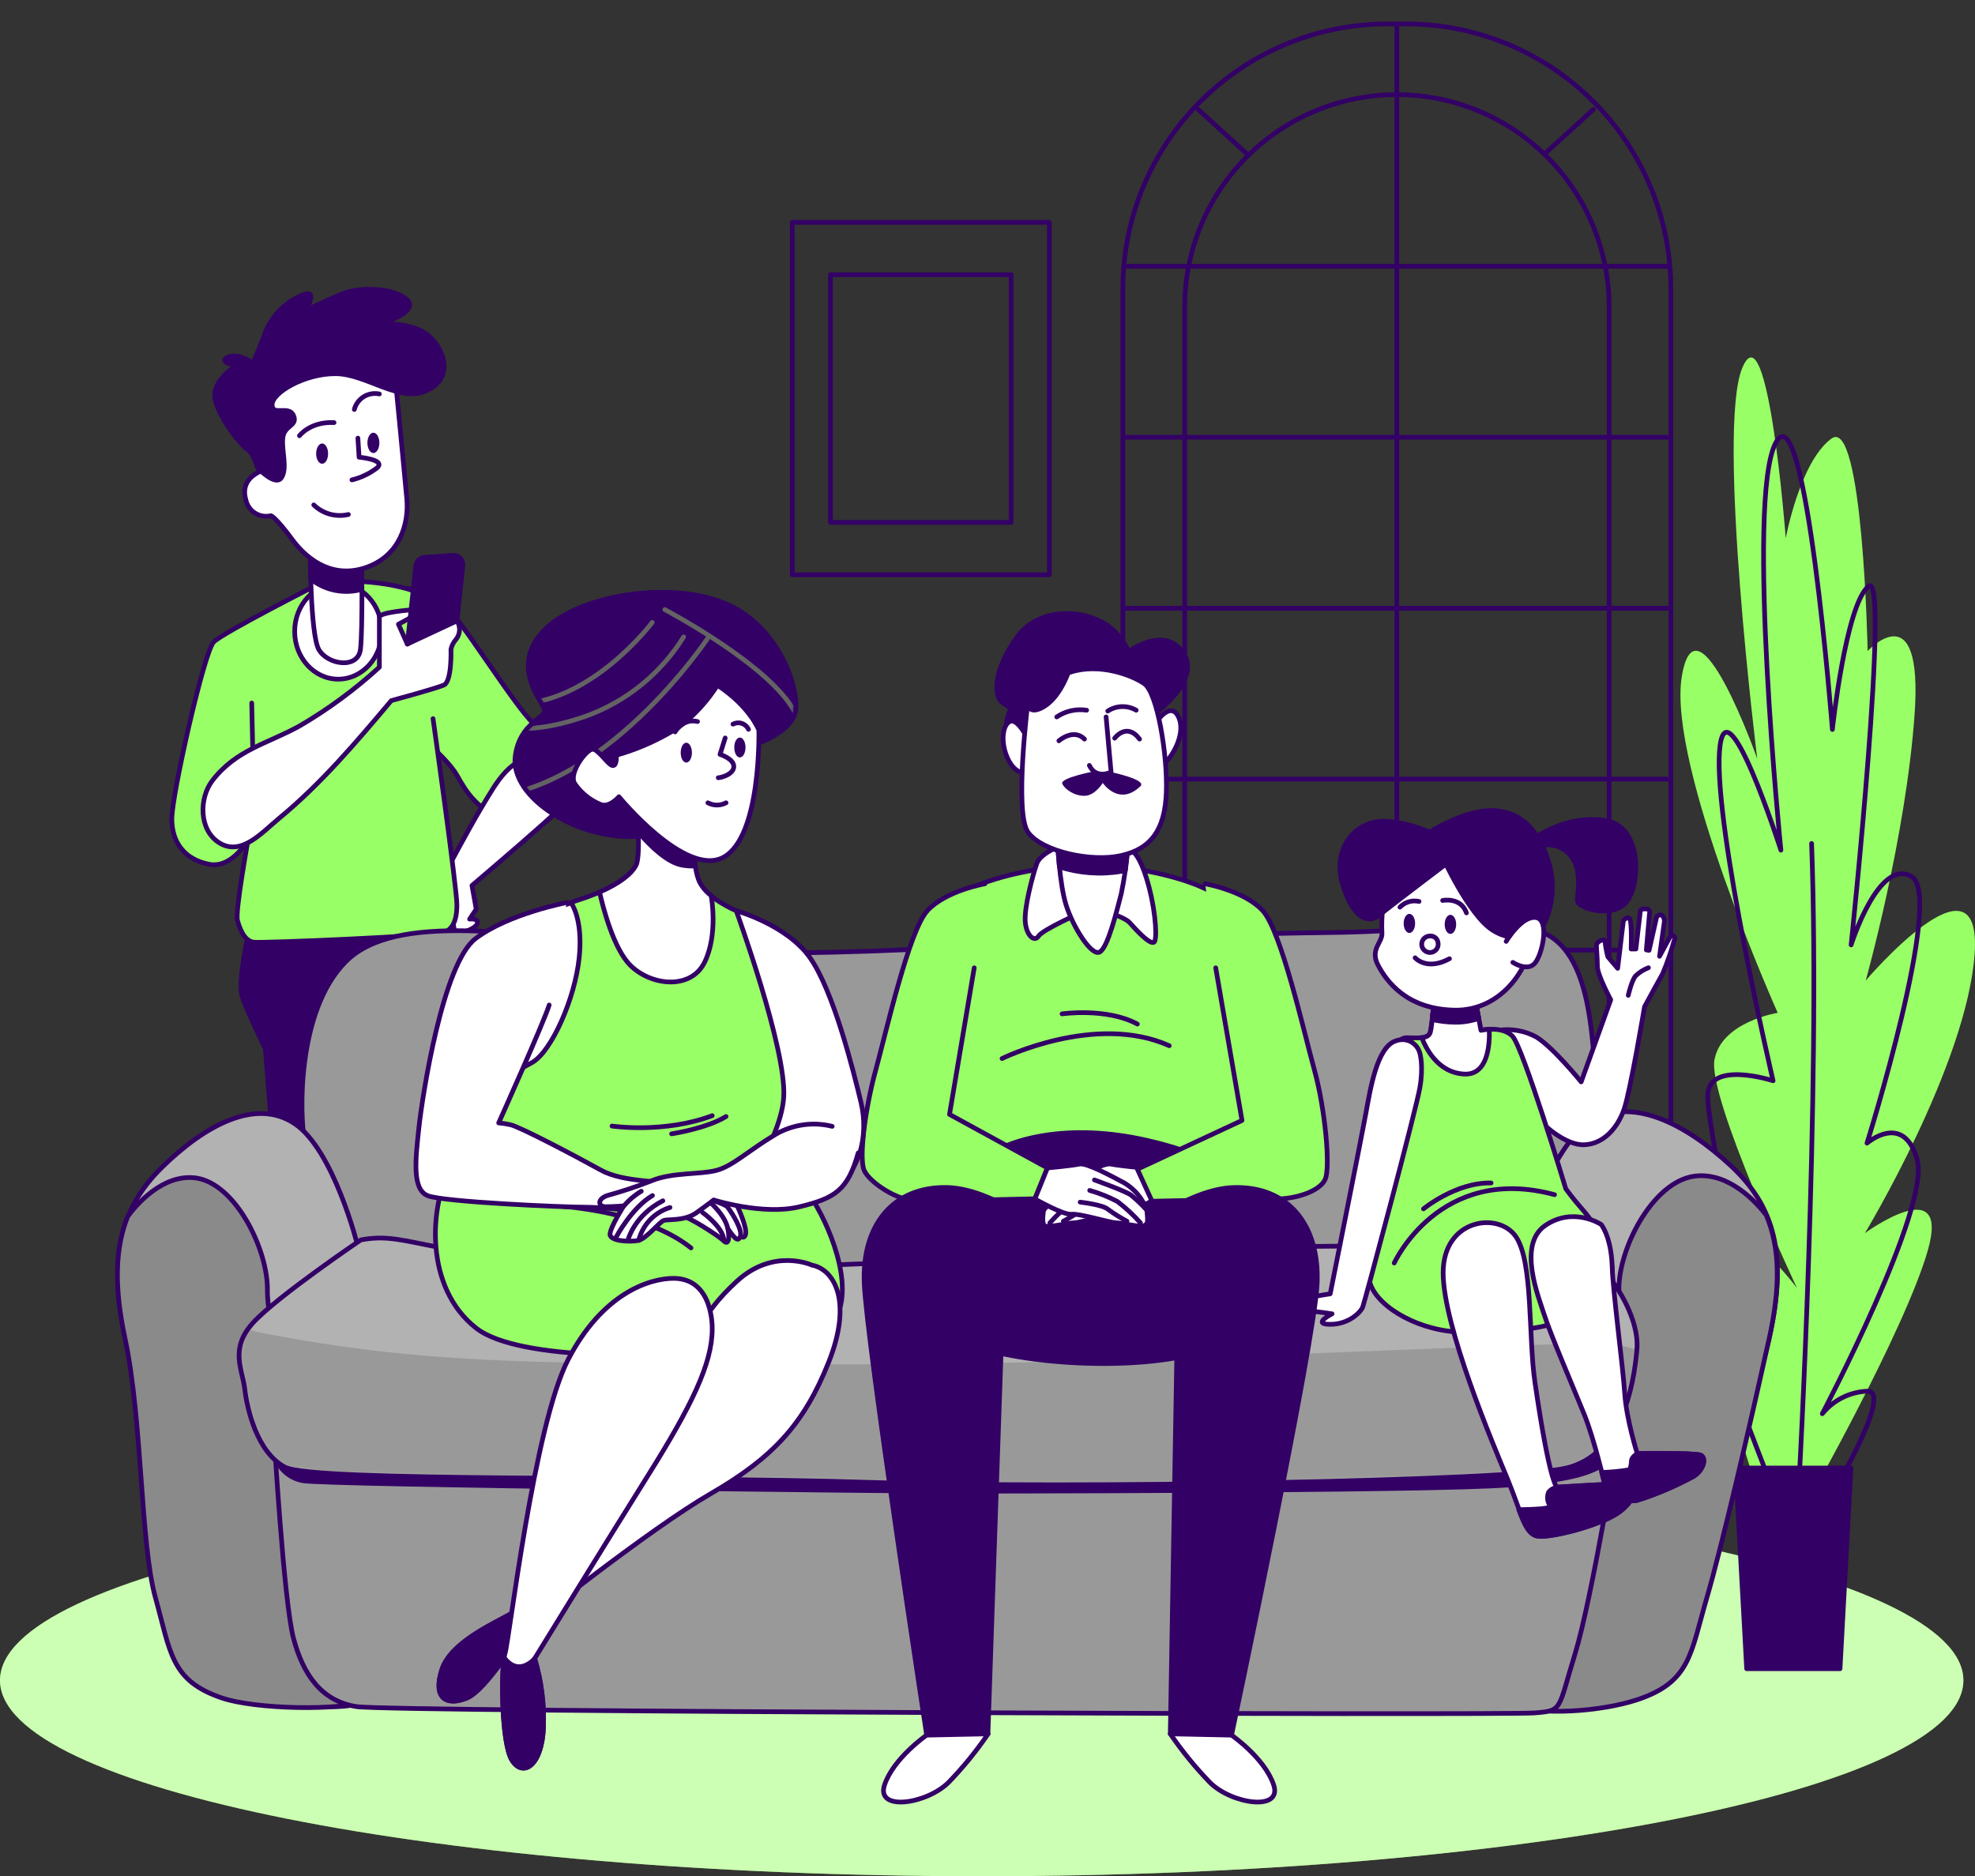 <svg width="421" height="400" viewBox="0 0 421 400" fill="none" xmlns="http://www.w3.org/2000/svg">
<rect x="0" y="0" width="421" height="400" fill="#333333" stroke="none"/>
<path d="M209.263 400C324.835 400 418.525 381.302 418.525 358.236C418.525 335.171 324.835 316.473 209.263 316.473C93.69 316.473 0 335.171 0 358.236C0 381.302 93.69 400 209.263 400Z" fill="#99FF66"/>
<path opacity="0.5" d="M209.263 400C324.835 400 418.525 381.302 418.525 358.236C418.525 335.171 324.835 316.473 209.263 316.473C93.69 316.473 0 335.171 0 358.236C0 381.302 93.69 400 209.263 400Z" fill="white"/>
<path d="M295.772 5.099H299.749C314.711 5.099 329.061 11.047 339.642 21.633C350.222 32.219 356.166 46.578 356.166 61.549V273.69H239.355V61.549C239.355 46.578 245.299 32.219 255.879 21.633C266.459 11.047 280.809 5.099 295.772 5.099Z" stroke="#330066" stroke-linecap="round" stroke-linejoin="round"/>
<path d="M252.54 273.089V65.418C252.54 53.42 257.304 41.912 265.784 33.428C274.263 24.944 285.764 20.177 297.756 20.177C303.697 20.172 309.58 21.339 315.07 23.61C320.56 25.882 325.549 29.213 329.752 33.415C333.954 37.617 337.288 42.606 339.563 48.097C341.837 53.588 343.008 59.474 343.008 65.418V273.089" stroke="#330066" stroke-linecap="round" stroke-linejoin="round"/>
<path d="M297.756 5.099V273.398" stroke="#330066" stroke-linecap="round" stroke-linejoin="round"/>
<path d="M239.983 56.778H355.374" stroke="#330066" stroke-linecap="round" stroke-linejoin="round"/>
<path d="M239.983 93.224H355.374" stroke="#330066" stroke-linecap="round" stroke-linejoin="round"/>
<path d="M239.983 129.671H355.374" stroke="#330066" stroke-linecap="round" stroke-linejoin="round"/>
<path d="M239.983 166.108H355.374" stroke="#330066" stroke-linecap="round" stroke-linejoin="round"/>
<path d="M239.983 202.554H355.374" stroke="#330066" stroke-linecap="round" stroke-linejoin="round"/>
<path d="M239.983 239.001H355.374" stroke="#330066" stroke-linecap="round" stroke-linejoin="round"/>
<path d="M255.406 23.336L265.871 32.869" stroke="#330066" stroke-linecap="round" stroke-linejoin="round"/>
<path d="M339.659 23.336L329.195 32.869" stroke="#330066" stroke-linecap="round" stroke-linejoin="round"/>
<path d="M385.23 320.388C385.23 320.388 406.095 283.532 410.954 266.533C415.814 249.535 397.533 262.892 397.533 262.892C397.533 262.892 419.235 227.01 420.918 203.401C422.602 179.792 397.705 209.046 397.705 209.046C397.705 209.046 406.259 178.627 408.124 152.287C409.99 125.947 398.115 138.794 398.115 138.794C398.115 138.794 397.123 88.526 390.38 93.516C383.637 98.505 380.662 114.739 380.662 114.739C380.662 114.739 376.886 65.173 371.38 78.475C365.875 91.777 374.583 161.765 374.583 161.765C374.583 161.765 361.671 125.246 358.504 144.193C355.338 163.14 378.942 215.929 378.942 215.929C378.942 215.929 366.949 217.814 365.466 225.944C363.982 234.075 383.046 274.591 383.046 274.591C383.046 274.591 367.222 253.386 364.374 267.781C361.526 282.175 377.55 326.224 377.55 326.224L385.23 320.388Z" fill="#99FF66"/>
<path d="M408.67 247.204C405.758 236.961 397.978 243.708 397.978 243.708C397.978 243.708 414.494 191.028 407.487 186.876C400.481 182.724 394.593 201.444 394.593 201.444C394.593 201.444 403.065 120.812 398.233 125.027C393.401 129.243 390.599 155.519 390.599 155.519C390.599 155.519 384.866 82.126 378.496 94.454C372.126 106.781 379.624 181.249 379.624 181.249C379.624 181.249 367.686 143.92 366.53 160.235C365.375 176.551 377.959 230.415 377.959 230.415C377.959 230.415 363.691 225.753 364.019 233.984C364.346 242.215 372.591 280.236 372.591 280.236C372.591 280.236 363.773 275.957 365.911 284.324C368.05 292.691 378.114 318.012 378.114 318.012L388.815 321.508C388.815 321.508 404.284 296.142 397.915 296.597C396.089 296.69 394.304 297.165 392.674 297.991C391.044 298.818 389.605 299.978 388.451 301.396C388.451 301.396 411.591 257.429 408.67 247.204Z" stroke="#330066" stroke-linecap="round" stroke-linejoin="round"/>
<path d="M383.437 317.028C383.437 317.028 388.133 233.001 386.167 179.82" stroke="#330066" stroke-linecap="round" stroke-linejoin="round"/>
<path d="M392.227 355.76H372.327L369.988 312.968H394.557L392.227 355.76Z" fill="#330066" stroke="#330066" stroke-linecap="round" stroke-linejoin="round"/>
<path d="M223.685 47.409H168.888V122.542H223.685V47.409Z" stroke="#330066" stroke-linecap="round" stroke-linejoin="round"/>
<path d="M215.541 58.572H177.032V111.37H215.541V58.572Z" stroke="#330066" stroke-linecap="round" stroke-linejoin="round"/>
<path d="M86.974 125.455C89.72 126.007 92.318 127.133 94.599 128.76C97.784 131.219 109.404 150.147 113.708 154.254C118.012 158.36 123.117 163.413 121.343 167.483C119.568 171.553 116.793 178.682 109.131 175.677C101.469 172.673 99.413 168.785 97.374 165.225C95.336 161.665 88.73 156.32 88.73 156.32" fill="#99FF66"/>
<path d="M86.974 125.455C89.72 126.007 92.318 127.133 94.599 128.76C97.784 131.219 109.404 150.147 113.708 154.254C118.012 158.36 123.117 163.413 121.343 167.483C119.568 171.553 116.793 178.682 109.131 175.677C101.469 172.673 99.413 168.785 97.374 165.225C95.336 161.665 88.73 156.32 88.73 156.32" stroke="#330066" stroke-linecap="round" stroke-linejoin="round"/>
<path d="M118.513 164.451C113.117 158.606 108.348 162.976 105.164 168.002C101.624 173.601 98.475 179.446 95.345 185.301C95.345 185.301 90.632 189.78 90.395 191.902C90.159 194.023 93.926 199.677 95.855 199.45C97.784 199.222 101.515 198.029 101.751 196.855C101.988 195.68 100.104 195.944 100.104 195.944L101.515 193.823L100.605 188.788C106.802 183.507 116.392 175.286 119.077 172.591C121.543 170.069 120.669 166.791 118.513 164.451Z" fill="white" stroke="#330066" stroke-linecap="round" stroke-linejoin="round"/>
<path d="M53.06 198.594C53.06 198.594 50.566 209.274 51.631 212.488C52.696 215.702 56.572 223.623 56.572 223.623L64.634 326.252L73.352 326.033L77.301 218.014L79.066 217.805L82.206 326.033L91.187 326.388L97.238 221.747C97.238 221.747 98.148 208.218 98.148 206.788C98.148 205.359 95.791 192.22 95.791 192.22L53.06 198.594Z" fill="#330066" stroke="#330066" stroke-linecap="round" stroke-linejoin="round"/>
<path d="M64.634 326.252C64.634 326.252 54.288 334.819 54.069 337.733C53.851 340.646 62.386 339.308 65.981 335.001C69.575 330.695 73.015 331.851 73.179 328.928L73.352 326.006L64.634 326.252Z" fill="white" stroke="#330066" stroke-linecap="round" stroke-linejoin="round"/>
<path d="M90.886 326.252C90.886 326.252 101.233 334.81 101.46 337.733C101.688 340.655 93.134 339.308 89.54 335.001C85.945 330.695 82.515 331.851 82.342 328.928L82.169 326.006L90.886 326.252Z" fill="white" stroke="#330066" stroke-linecap="round" stroke-linejoin="round"/>
<path d="M90.531 138.43L89.512 126.475C82.897 123.671 71.15 123.288 67.673 124.654C67.673 124.654 47.591 134.833 45.552 136.873C43.514 138.912 36.626 169.468 36.626 174.575C36.626 179.683 39.428 183.225 44.506 184.245C49.584 185.264 52.905 178.9 52.905 178.9C52.905 178.9 50.102 194.378 50.612 196.199C51.121 198.02 52.068 200.615 54.097 200.87C56.126 201.125 93.325 199.504 94.854 198.739C96.382 197.975 97.393 196.454 97.393 192.894C97.393 189.334 92.306 153.207 92.306 153.207" fill="#99FF66"/>
<path d="M90.531 138.43L89.512 126.475C82.897 123.671 71.15 123.288 67.673 124.654C67.673 124.654 47.591 134.833 45.552 136.873C43.514 138.912 36.626 169.468 36.626 174.575C36.626 179.683 39.428 183.225 44.506 184.245C49.584 185.264 52.905 178.9 52.905 178.9C52.905 178.9 50.102 194.378 50.612 196.199C51.121 198.02 52.068 200.615 54.097 200.87C56.126 201.125 93.325 199.504 94.854 198.739C96.382 197.975 97.393 196.454 97.393 192.894C97.393 189.334 92.306 153.207 92.306 153.207" stroke="#330066" stroke-linecap="round" stroke-linejoin="round"/>
<path d="M53.869 159.416L53.66 149.883" stroke="#330066" stroke-linecap="round" stroke-linejoin="round"/>
<path d="M72.096 144.794C77.222 144.794 81.377 140.236 81.377 134.615C81.377 128.993 77.222 124.435 72.096 124.435C66.97 124.435 62.814 128.993 62.814 134.615C62.814 140.236 66.97 144.794 72.096 144.794Z" fill="white" stroke="#330066" stroke-linecap="round" stroke-linejoin="round"/>
<path d="M66.117 116.806C66.117 116.806 66.117 135.124 67.937 138.43C69.757 141.735 76.327 142.754 76.837 138.43C77.346 134.105 77.091 118.335 77.091 118.335L66.117 116.806Z" fill="white" stroke="#330066" stroke-linecap="round" stroke-linejoin="round"/>
<path d="M77.119 125.646C77.119 121.64 77.055 118.363 77.055 118.363L66.136 116.833C66.136 116.833 66.136 119.747 66.254 123.461C67.765 124.656 69.536 125.477 71.425 125.857C73.313 126.237 75.264 126.165 77.119 125.646Z" fill="#330066" stroke="#330066" stroke-linecap="round" stroke-linejoin="round"/>
<path d="M84.426 82.463C84.426 82.463 86.246 101.036 86.719 106.381C87.192 111.725 85.19 118.335 78.329 120.876C71.468 123.416 65.872 119.865 62.305 115.03C58.738 110.196 57.755 109.941 57.755 109.941C57.188 110.078 56.599 110.102 56.023 110.01C55.446 109.918 54.894 109.712 54.398 109.404C53.902 109.097 53.471 108.694 53.132 108.218C52.793 107.743 52.552 107.205 52.423 106.636C51.149 102.311 54.707 100.526 57.5 99.762C57.5 99.762 52.95 89.337 52.95 86.532C52.95 83.728 57.773 77.883 67.946 75.343C78.12 72.802 84.426 82.463 84.426 82.463Z" fill="white" stroke="#330066" stroke-linecap="round" stroke-linejoin="round"/>
<path d="M76.291 93.406L76.545 97.476C76.545 97.476 82.397 97.986 80.358 99.762C78.775 100.974 76.955 101.843 75.017 102.311" stroke="#330066" stroke-linecap="round" stroke-linejoin="round"/>
<path d="M66.882 107.646C67.842 108.578 69.022 109.253 70.311 109.609C71.601 109.966 72.959 109.992 74.261 109.686" stroke="#330066" stroke-linecap="round" stroke-linejoin="round"/>
<path d="M69.939 96.712C69.939 97.904 69.366 98.869 68.665 98.869C67.965 98.869 67.391 97.904 67.391 96.712C67.391 95.519 67.965 94.545 68.665 94.545C69.366 94.545 69.939 95.519 69.939 96.712Z" fill="#330066"/>
<path d="M79.594 96.584C80.297 96.584 80.868 95.614 80.868 94.417C80.868 93.22 80.297 92.25 79.594 92.25C78.89 92.25 78.32 93.22 78.32 94.417C78.32 95.614 78.89 96.584 79.594 96.584Z" fill="#330066"/>
<path d="M63.833 92.897C63.833 92.897 66.117 89.837 71.204 90.092" stroke="#330066" stroke-linecap="round" stroke-linejoin="round"/>
<path d="M75.526 87.297C75.822 86.165 76.541 85.19 77.536 84.575C78.53 83.959 79.724 83.751 80.868 83.992" stroke="#330066" stroke-linecap="round" stroke-linejoin="round"/>
<path d="M54.934 99.762C54.934 99.762 58.747 103.831 60.021 101.801C61.295 99.771 60.021 96.202 60.276 93.406C60.53 90.611 63.579 90.857 62.559 88.572C61.54 86.287 58.01 88.827 58.01 86.278C58.01 83.728 64.88 79.667 71.486 79.667C78.093 79.667 85.217 86.041 91.069 83.227C96.919 80.414 94.626 74.323 91.323 71.528C88.02 68.733 81.405 68.978 81.405 68.978C81.405 68.978 89.54 66.438 86.746 63.889C83.953 61.34 76.828 61.094 73.015 62.623C69.202 64.153 65.107 66.229 65.107 66.229C65.107 66.229 68.411 60.884 63.834 63.179C62.038 64.021 60.435 65.224 59.123 66.711C57.812 68.199 56.819 69.941 56.208 71.828C54.934 75.133 53.915 77.419 53.915 77.419C53.915 77.419 50.867 75.133 48.583 76.153C46.299 77.173 50.403 77.974 50.403 77.974C50.403 77.974 45.061 81.033 45.853 85.103C46.644 89.173 51.449 95.018 52.723 95.783C53.997 96.548 54.934 99.762 54.934 99.762Z" fill="#330066" stroke="#330066" stroke-linecap="round" stroke-linejoin="round"/>
<path d="M80.868 142.244V131.565C80.868 130.545 87.483 130.035 87.483 130.035L87.729 131.565L84.935 133.085L86.828 137.31C86.828 137.31 96.374 131.055 97.393 132.329C97.798 132.943 97.992 133.673 97.946 134.407C97.9 135.141 97.616 135.841 97.138 136.399C96.633 136.978 96.286 137.677 96.128 138.429C96.128 138.429 96.374 145.304 94.599 146.059C92.825 146.815 83.407 149.373 83.407 149.373C75.954 158.205 68.42 167.128 59.456 174.493C55.817 177.498 51.458 182.569 46.799 179.72C42.322 176.988 42.431 170.114 45.27 166.418C50.357 159.798 57.1 158.524 63.852 154.773C69.951 151.211 75.655 147.011 80.868 142.244Z" fill="white" stroke="#330066" stroke-linecap="round" stroke-linejoin="round"/>
<path d="M86.828 137.31L88.648 120.648C88.686 120.16 88.903 119.705 89.258 119.368C89.613 119.032 90.079 118.839 90.568 118.827L96.646 118.39C96.913 118.384 97.178 118.431 97.426 118.53C97.674 118.629 97.899 118.777 98.088 118.964C98.278 119.152 98.427 119.376 98.528 119.623C98.629 119.87 98.679 120.135 98.676 120.402L97.402 132.366L86.828 137.31Z" fill="#330066" stroke="#330066" stroke-linecap="round" stroke-linejoin="round"/>
<path d="M338.731 273.116C338.731 273.116 343.827 260.369 340.551 233.966C339.122 222.366 340.141 198.539 324.29 197.765C307.374 196.946 300.467 198.621 283.515 198.812C222.366 199.513 177.396 205.613 140.115 202.017C110.15 199.122 84.298 194.369 73.688 205.031C63.078 215.692 63.961 238.4 64.889 242.806C65.817 247.213 72.751 277.323 72.751 277.323L337.111 276.13L338.731 273.116Z" fill="#999999" stroke="#330066" stroke-linecap="round" stroke-linejoin="round"/>
<path d="M76.227 265.505C76.227 265.505 71.131 245.11 62.787 239.547C54.443 233.984 43.569 240.011 34.578 248.816C25.588 257.62 22.995 268.054 26.707 285.435C30.42 302.816 41.267 328.537 44.542 340.127C47.818 351.717 47.782 357.745 58.665 361.45C69.548 365.156 79.976 365.393 86.692 356.115C93.407 346.837 91.56 304.218 86.227 288.212C80.895 272.206 76.227 265.505 76.227 265.505Z" fill="#B2B2B2" stroke="#330066" stroke-linecap="round" stroke-linejoin="round"/>
<path d="M75.299 355.423C70.667 346.655 56.772 283.832 57 275.238C57.227 266.643 50.284 252.294 41.712 251.128C34.651 250.218 28.973 256.937 27.235 259.322C24.505 266.124 24.305 274.364 26.662 285.417C30.365 302.798 29.901 329.056 33.141 340.646C36.38 352.236 36.353 358.282 47.272 361.988C54.434 364.428 72.751 364.819 78.584 362.534C77.653 360.091 76.556 357.715 75.299 355.423Z" fill="#8A8A8A" stroke="#330066" stroke-linecap="round" stroke-linejoin="round"/>
<path d="M324.809 265.113C324.809 265.113 330.196 244.718 338.995 239.155C347.794 233.592 359.305 239.62 368.842 248.424C378.378 257.228 381.08 267.662 377.168 285.043C373.255 302.424 361.753 328.145 358.322 339.736C354.892 351.326 354.901 357.353 343.399 361.059C331.897 364.765 320.896 365.001 313.798 355.733C306.701 346.464 308.666 303.836 314.29 287.82C319.913 271.805 324.809 265.113 324.809 265.113Z" fill="#B2B2B2" stroke="#330066" stroke-linecap="round" stroke-linejoin="round"/>
<path d="M325.773 356.324C330.66 347.402 345.337 283.823 345.101 275.146C344.864 266.47 352.189 251.966 361.207 250.746C368.668 249.772 374.629 256.618 376.494 259.049C379.415 265.932 379.597 274.272 377.113 285.453C373.191 303.053 367.213 329.092 363.782 340.828C360.351 352.564 360.361 358.655 348.859 362.416C341.297 364.883 328.43 365.83 322.261 363.508C323.264 361.035 324.438 358.635 325.773 356.324Z" fill="#8A8A8A" stroke="#330066" stroke-linecap="round" stroke-linejoin="round"/>
<path d="M345.219 304.637C345.219 304.637 339.432 340.619 335.719 352.673C332.007 364.728 333.171 364.728 326.92 365.192C320.668 365.657 83.406 364.992 75.99 363.836C68.574 362.68 64.643 357.107 62.559 349.268C60.476 341.429 58.392 305.629 58.392 305.629L335.255 304.719L345.219 304.637Z" fill="#999999" stroke="#330066" stroke-linecap="round" stroke-linejoin="round"/>
<path d="M58.401 311.292C58.928 312.575 59.779 313.7 60.87 314.557C61.96 315.414 63.254 315.973 64.625 316.182C69.521 317.092 194.94 318.412 198.935 318.412C202.929 318.412 305.226 318.412 321.688 317.074C338.149 315.736 346.52 313.559 345.219 304.637C343.918 295.714 344.364 302.816 344.364 302.816L55.735 306.394L58.401 311.292Z" fill="#330066"/>
<path d="M76.919 264.339C76.919 264.339 59.102 276.394 53.988 281.957C48.874 287.52 51.676 291.917 52.168 296.097C52.659 300.276 54.716 309.535 60.73 312.777C66.745 316.018 141.571 314.597 185.121 316.027C228.672 317.456 322.288 315.763 333.908 312.968C345.528 310.173 348.24 295.814 348.932 287.702C349.623 279.59 341.315 268.236 336.684 266.852C332.052 265.468 293.524 265.259 250.675 266.187C207.825 267.116 188.188 270.849 139.314 269.92C90.441 268.992 88.038 262.254 76.919 264.339Z" fill="#B2B2B2"/>
<mask id="mask0_11_212" style="mask-type:luminance" maskUnits="userSpaceOnUse" x="50" y="263" width="299" height="54">
<path d="M76.919 264.339C76.919 264.339 59.102 276.394 53.988 281.957C48.874 287.52 51.676 291.917 52.168 296.097C52.659 300.276 54.716 309.535 60.73 312.777C66.745 316.018 141.571 314.597 185.121 316.027C228.672 317.456 322.288 315.763 333.908 312.968C345.528 310.173 348.24 295.814 348.932 287.702C349.623 279.59 341.315 268.236 336.684 266.852C332.052 265.468 293.524 265.259 250.675 266.187C207.825 267.116 188.188 270.849 139.314 269.92C90.441 268.992 88.038 262.254 76.919 264.339Z" fill="white"/>
</mask>
<g mask="url(#mask0_11_212)">
<path d="M52.141 296.097C52.596 300.267 54.688 309.535 60.703 312.776C66.718 316.018 141.544 314.597 185.094 316.027C228.645 317.456 322.288 315.763 333.908 312.968C345.528 310.173 352.435 299.065 353.127 290.952C353.207 289.724 353.071 288.492 352.726 287.31C351.088 288.94 347.949 287.174 344.227 286.646C335.974 285.453 249.137 290.861 184.148 290.861C113.572 290.861 90.577 290.861 55.653 284.142C50.457 283.14 54.024 281.93 54.024 281.93C48.892 287.52 51.676 291.917 52.141 296.097Z" fill="#999999"/>
</g>
<path d="M76.919 264.339C76.919 264.339 59.102 276.394 53.988 281.957C48.874 287.52 51.676 291.917 52.168 296.097C52.659 300.276 54.716 309.535 60.73 312.776C66.745 316.018 141.571 314.597 185.121 316.027C228.672 317.456 322.288 315.763 333.908 312.968C345.528 310.173 348.24 295.814 348.932 287.702C349.623 279.59 341.315 268.236 336.684 266.852C332.052 265.468 293.524 265.259 250.675 266.187C207.825 267.116 188.188 270.849 139.314 269.92C90.441 268.992 88.038 262.254 76.919 264.339Z" stroke="#330066" stroke-linecap="round" stroke-linejoin="round"/>
<path d="M203.002 202.928L202.638 268.6C202.638 268.6 199.772 286.564 200.145 289.049C200.518 291.535 200.5 315.963 200.5 315.963" stroke="#330066" stroke-linecap="round" stroke-linejoin="round"/>
<path d="M319.349 219.662C322.143 219.232 325.001 219.731 327.484 221.082C331.124 223.322 337.048 230.652 337.048 230.652L343.354 213.143C343.354 213.143 340.506 207.853 340.506 206.023C340.506 204.193 340.305 202.381 340.305 201.544C340.305 200.706 342.125 199.914 342.125 200.733C342.253 201.83 342.456 202.916 342.735 203.984L344.828 206.442L346.047 196.272C346.047 196.272 347.057 195.052 347.467 196.063C347.876 197.073 347.703 202.318 347.703 202.318H348.713L349.678 194.078C349.678 194.078 349.969 193.686 350.943 193.786C351.06 193.782 351.176 193.808 351.28 193.86C351.385 193.912 351.475 193.99 351.542 194.086C351.609 194.182 351.651 194.293 351.664 194.409C351.677 194.525 351.66 194.643 351.616 194.752L350.943 202.518L351.525 202.609L353.145 195.443C353.145 195.443 353.827 194.77 354.31 195.152C354.627 195.496 354.8 195.949 354.792 196.418L353.755 203.874L356.057 199.613C356.057 199.613 357.021 199.231 357.021 200.005C356.322 202.578 355.455 205.102 354.428 207.562C354.237 207.853 350.552 214.636 350.552 214.636C350.552 214.636 347.549 232.582 346.193 236.488C344.837 240.394 341.925 243.853 337.758 244.054C333.59 244.254 328.84 239.501 328.84 239.501L319.349 219.662Z" fill="white" stroke="#330066" stroke-linecap="round" stroke-linejoin="round"/>
<path d="M347.084 212.205C347.084 212.205 347.794 209.046 348.659 208.045C349.445 207.292 350.373 206.704 351.389 206.315" stroke="#330066" stroke-linecap="round" stroke-linejoin="round"/>
<path d="M305.7 212.733C305.7 212.733 305.299 218.433 304.89 220.017C304.48 221.601 302.042 221.237 299.803 221.237C297.565 221.237 296.755 224.879 296.345 228.157C295.936 231.435 291.059 267.644 291.868 272.77C292.678 277.896 301.232 283.359 310.586 283.969C319.941 284.579 333.162 283.15 338.458 279.08C343.754 275.01 344.355 271.796 343.135 267.681C341.916 263.565 338.658 259.341 337.03 257.511C335.401 255.681 333.772 253.441 333.772 253.441C333.772 253.441 324.618 223.113 322.379 220.873C320.141 218.633 315.673 219.653 315.673 219.653L314.244 212.114L305.7 212.733Z" fill="#99FF66" stroke="#330066" stroke-linecap="round" stroke-linejoin="round"/>
<path d="M297.201 269.265C297.201 269.265 306.819 248.078 331.379 254.697" stroke="#330066" stroke-linecap="round" stroke-linejoin="round"/>
<path d="M303.434 257.72C303.434 257.72 310.377 252.02 317.848 252.203" stroke="#330066" stroke-linecap="round" stroke-linejoin="round"/>
<path d="M317.465 219.444C316.869 219.467 316.275 219.54 315.691 219.662L314.262 212.123L305.718 212.733C305.718 212.733 305.318 218.433 304.908 220.017C304.708 220.828 303.998 221.128 303.088 221.237C303.771 223.058 306.273 228.639 312.033 228.976C317.138 229.322 317.584 222.831 317.465 219.444Z" fill="white" stroke="#330066" stroke-linecap="round" stroke-linejoin="round"/>
<path d="M305.308 217.368C306.847 217.715 308.418 217.904 309.995 217.932C311.77 217.972 313.538 217.698 315.218 217.122L314.308 212.096L305.763 212.706C305.763 212.706 305.545 215.228 305.308 217.368Z" fill="#330066" stroke="#330066" stroke-linecap="round" stroke-linejoin="round"/>
<path d="M327.284 178.545C327.284 178.545 333.999 173.656 342.134 174.903C350.269 176.151 349.66 188.952 346.611 192.412C343.563 195.871 336.238 193.632 336.238 192.002C336.238 190.372 337.457 184.882 334.418 181.987C333.611 181.172 332.599 180.591 331.489 180.304C330.379 180.018 329.212 180.036 328.112 180.357L327.284 178.545Z" fill="#330066" stroke="#330066" stroke-linecap="round" stroke-linejoin="round"/>
<path d="M294.78 193.404C294.562 195.216 294.495 197.044 294.58 198.867C294.78 200.906 291.932 202.327 293.761 205.786C295.59 209.246 299.867 215.155 310.04 215.356C320.213 215.556 326.92 205.996 326.92 197.037C326.92 188.078 315.709 181.185 309.785 181.185C303.862 181.185 297.383 186.275 296.136 188.314C295.354 189.905 294.893 191.635 294.78 193.404Z" fill="white" stroke="#330066" stroke-linecap="round" stroke-linejoin="round"/>
<path d="M306.537 200.979C306.604 201.334 306.561 201.702 306.412 202.031C306.263 202.36 306.016 202.636 305.705 202.82C305.394 203.004 305.034 203.087 304.674 203.059C304.314 203.031 303.971 202.892 303.693 202.662C303.414 202.431 303.214 202.121 303.118 201.772C303.022 201.424 303.036 201.054 303.158 200.714C303.28 200.374 303.504 200.079 303.799 199.871C304.095 199.663 304.447 199.55 304.808 199.55C305.226 199.514 305.641 199.644 305.964 199.911C306.288 200.178 306.493 200.562 306.537 200.979Z" stroke="#330066" stroke-linecap="round" stroke-linejoin="round"/>
<path d="M301.65 204.193C301.65 204.193 304.098 207.043 308.976 204.393" stroke="#330066" stroke-linecap="round" stroke-linejoin="round"/>
<path d="M300.431 198.903C301.104 198.903 301.65 197.99 301.65 196.864C301.65 195.737 301.104 194.824 300.431 194.824C299.758 194.824 299.212 195.737 299.212 196.864C299.212 197.99 299.758 198.903 300.431 198.903Z" fill="#330066"/>
<path d="M310.404 197.064C310.404 198.193 309.849 199.104 309.176 199.104C308.502 199.104 307.956 198.193 307.956 197.064C307.956 195.935 308.502 195.034 309.176 195.034C309.849 195.034 310.404 195.944 310.404 197.064Z" fill="#330066"/>
<path d="M298.42 193.404C298.935 192.866 299.58 192.471 300.293 192.257C301.006 192.043 301.762 192.018 302.488 192.184" stroke="#330066" stroke-linecap="round" stroke-linejoin="round"/>
<path d="M307.52 191.975C307.52 191.975 311.378 191.164 312.597 194.624" stroke="#330066" stroke-linecap="round" stroke-linejoin="round"/>
<path d="M307.347 182.415C307.347 182.415 313.043 195.034 318.13 198.284C323.216 201.535 328.094 199.304 328.913 197.474C331.065 193.249 331.502 188.356 330.132 183.817C328.094 176.897 323.826 172.418 317.111 172.827C310.395 173.237 302.67 178.727 302.67 178.727L307.347 182.415Z" fill="#330066" stroke="#330066" stroke-linecap="round" stroke-linejoin="round"/>
<path d="M309.785 183.025C309.785 183.025 296.6 192.994 294.125 195.034C291.65 197.073 288.429 195.844 286.19 188.515C283.952 181.185 288.638 175.085 294.944 175.085C301.25 175.085 308.366 179.128 308.366 179.128" fill="#330066"/>
<path d="M309.785 183.025C309.785 183.025 296.6 192.994 294.125 195.034C291.65 197.073 288.429 195.844 286.19 188.515C283.952 181.185 288.638 175.085 294.944 175.085C301.25 175.085 308.366 179.128 308.366 179.128" stroke="#330066" stroke-linecap="round" stroke-linejoin="round"/>
<path d="M321.06 200.697C321.06 200.697 324.308 195.234 327.366 195.607C330.423 195.981 328.785 203.547 327.157 205.377C325.528 207.207 322.479 205.176 322.479 205.176" fill="white"/>
<path d="M321.06 200.697C321.06 200.697 324.308 195.234 327.366 195.607C330.423 195.981 328.785 203.547 327.157 205.377C325.528 207.207 322.479 205.176 322.479 205.176" stroke="#330066" stroke-linecap="round" stroke-linejoin="round"/>
<path d="M302.67 224.542C302.535 224.018 302.292 223.527 301.956 223.103C301.62 222.679 301.198 222.331 300.718 222.08C300.238 221.83 299.711 221.685 299.17 221.652C298.63 221.62 298.089 221.702 297.583 221.893C293.515 223.122 292.123 232.072 291.077 237.772C290.03 243.471 283.551 275.838 283.551 275.838C283.551 275.838 276.836 276.849 273.988 277.659C271.14 278.47 273.378 278.879 277.446 279.289C281.513 279.699 283.952 280.1 283.952 280.1C283.952 280.1 279.484 282.339 283.551 282.339C287.619 282.339 290.058 279.69 290.467 278.697C290.877 277.705 301.86 236.561 302.67 231.881C303.479 227.201 302.67 224.542 302.67 224.542Z" fill="white" stroke="#330066" stroke-linecap="round" stroke-linejoin="round"/>
<path d="M341.343 261.071C341.343 261.071 335.473 257.146 329.422 261.244C323.371 265.341 327.994 276.558 329.24 280.482C330.487 284.406 335.292 295.614 337.612 301.314C339.932 307.013 341.88 315.881 342.416 317.52C342.953 319.159 347.221 320.197 348.995 319.842C353.19 318.513 357.246 316.781 361.107 314.67C363.236 313.25 363.773 310.755 362.526 310.218C361.28 309.681 348.995 309.863 348.995 309.863C348.995 309.863 346.684 302.579 346.329 297.043C345.974 291.508 343.836 275.492 343.663 270.148C343.49 264.804 342.098 262.172 341.343 261.071Z" fill="white" stroke="#330066" stroke-linecap="round" stroke-linejoin="round"/>
<path d="M347.758 311.502C347.741 312.125 347.618 312.741 347.394 313.323C345.424 313.665 343.432 313.863 341.434 313.915C341.898 315.736 342.234 317.065 342.416 317.556C342.944 319.159 347.221 320.233 348.995 319.878C353.19 318.549 357.246 316.818 361.107 314.707C363.236 313.286 363.773 310.792 362.526 310.254C361.28 309.717 348.995 309.899 348.995 309.899C348.995 309.899 347.758 310.619 347.758 311.502Z" fill="#330066" stroke="#330066" stroke-linecap="round" stroke-linejoin="round"/>
<path d="M331.916 317.028C331.916 317.028 330.45 317.028 327.193 294.685C325.764 284.907 326.838 268.937 323.098 263.593C319.358 258.248 307.629 259.86 307.629 271.341C307.629 282.822 318.303 307.942 321.278 315.153C324.254 322.364 325.018 326.907 327.648 327.444C330.278 327.981 340.733 325.305 344.737 322.637C348.741 319.969 349.541 316.264 346.875 316.264C344.209 316.264 331.916 317.028 331.916 317.028Z" fill="white" stroke="#330066" stroke-linecap="round" stroke-linejoin="round"/>
<path d="M330.096 318.139C329.914 318.594 329.844 319.087 329.891 319.575C329.939 320.062 330.102 320.532 330.369 320.943C330.869 321.49 329.113 321.763 323.753 321.854C324.982 325.132 325.928 327.126 327.639 327.472C330.314 328.009 340.724 325.332 344.728 322.664C348.731 319.997 349.532 316.291 346.866 316.291C344.2 316.291 331.915 317.092 331.915 317.092C331.558 317.138 331.213 317.254 330.901 317.434C330.589 317.613 330.315 317.853 330.096 318.139Z" fill="#330066" stroke="#330066" stroke-linecap="round" stroke-linejoin="round"/>
<path d="M242.276 145.44C242.103 141.301 240.382 137.379 237.453 134.451C232.63 129.898 221.92 128.824 216.833 135.789C211.747 142.754 211.747 148.39 213.621 149.729L215.496 151.067C215.496 151.067 213.084 155.619 215.76 157.768C218.435 159.917 220.582 162.056 221.119 159.644C221.656 157.231 217.634 152.141 223.795 148.117C229.955 144.093 242.276 145.44 242.276 145.44Z" fill="#330066" stroke="#330066" stroke-linecap="round" stroke-linejoin="round"/>
<path d="M239.328 139.795C239.328 139.795 247.363 133.094 251.912 138.721C256.462 144.348 247.099 151.586 245.761 152.378C244.423 153.17 239.064 142.199 239.064 142.199C239.064 142.199 237.726 141.134 239.328 139.795Z" fill="#330066" stroke="#330066" stroke-linecap="round" stroke-linejoin="round"/>
<path d="M246.653 153.735C246.653 153.735 249.683 149.273 251.284 153.015C252.886 156.757 249.465 161.938 247.899 163.031C246.334 164.123 246.653 153.735 246.653 153.735Z" fill="white" stroke="#330066" stroke-linecap="round" stroke-linejoin="round"/>
<path d="M219.381 158.187C219.381 158.187 216.524 151.595 214.568 154.445C212.611 157.295 214.75 164.788 218.49 164.788C218.975 164.018 219.334 163.176 219.554 162.293" fill="white"/>
<path d="M219.381 158.187C219.381 158.187 216.524 151.595 214.568 154.445C212.611 157.295 214.75 164.788 218.49 164.788C218.975 164.018 219.334 163.176 219.554 162.293" stroke="#330066" stroke-linecap="round" stroke-linejoin="round"/>
<path d="M262.795 222.831C259.674 214.582 264.224 192.976 257.117 189.562C250.01 186.148 240.074 185.009 240.074 185.009L231.83 185.31L223.585 185.009C223.585 185.009 213.64 186.148 206.533 189.562C199.426 192.976 203.976 214.582 200.855 222.831C197.733 231.08 195.167 241.869 196.305 248.697C197.442 255.526 201.419 258.075 204.549 258.931C206.697 259.514 222.302 259.295 231.848 259.104C241.366 259.295 256.972 259.514 259.146 258.931C262.268 258.075 266.244 255.517 267.382 248.697C268.519 241.878 265.926 231.025 262.795 222.831Z" fill="#99FF66" stroke="#330066" stroke-linecap="round" stroke-linejoin="round"/>
<path d="M213.603 225.671C213.603 225.671 233.467 215.875 249.246 222.94" stroke="#330066" stroke-linecap="round" stroke-linejoin="round"/>
<path d="M226.397 216.148C226.397 216.148 235.915 214.782 242.449 218.324" stroke="#330066" stroke-linecap="round" stroke-linejoin="round"/>
<path d="M227.444 179.765C227.444 179.765 221.92 181.586 221.028 184.053C220.137 186.521 218.353 193.322 218.535 196.354C218.717 199.386 220.491 200.988 221.383 199.568C222.275 198.148 230.829 194.396 231.902 193.859C232.976 193.322 239.564 195.289 240.811 196.709C242.057 198.129 245.624 202.063 246.161 200.633C246.698 199.204 246.161 192.785 244.341 187.085C242.521 181.386 240.956 180.484 237.744 179.592C234.532 178.7 227.444 179.765 227.444 179.765Z" fill="white" stroke="#330066" stroke-linecap="round" stroke-linejoin="round"/>
<path d="M225.442 179.41C225.442 179.41 225.797 188.333 227.262 192.967C228.727 197.601 232.603 203.847 234.387 202.982C236.17 202.117 238.136 193.877 239.018 190.5C239.712 187.144 240.189 183.747 240.447 180.33C240.447 180.33 227.753 181.195 225.442 179.41Z" fill="white" stroke="#330066" stroke-linecap="round" stroke-linejoin="round"/>
<path d="M240.41 180.302C240.41 180.302 227.753 181.213 225.442 179.392C225.442 179.392 225.542 181.823 225.833 184.809C230.073 186.178 234.579 186.509 238.973 185.774C239.282 185.71 239.564 185.629 239.883 185.556C240.183 182.833 240.41 180.302 240.41 180.302Z" fill="#330066" stroke="#330066" stroke-linecap="round" stroke-linejoin="round"/>
<path d="M219.154 149.346C219.154 149.346 216.124 173.319 219.154 177.453C222.184 181.586 232.639 183.826 238.973 182.405C245.306 180.985 248.336 176.943 248.618 168.903C248.9 160.864 246.689 147.689 243.932 145.768C241.175 143.847 234.296 141.352 228.235 143.282C222.175 145.213 219.973 147.143 219.154 149.346Z" fill="white" stroke="#330066" stroke-linecap="round" stroke-linejoin="round"/>
<path d="M228.244 141.798C228.244 141.798 226.424 148.7 222.075 150.903C217.725 153.106 218.808 147.261 219.9 144.002" fill="#330066"/>
<path d="M228.244 141.798C228.244 141.798 226.424 148.7 222.075 150.903C217.725 153.106 218.808 147.261 219.9 144.002" stroke="#330066" stroke-linecap="round" stroke-linejoin="round"/>
<path d="M225.715 157.932C225.715 157.932 228.818 155.2 231.174 157.568" stroke="#330066" stroke-linecap="round" stroke-linejoin="round"/>
<path d="M237.608 157.377C237.608 157.377 240.165 153.899 242.913 157.568" stroke="#330066" stroke-linecap="round" stroke-linejoin="round"/>
<path d="M235.779 152.842L236.843 164.615C236.843 164.615 233.64 166.217 232.212 163.185" fill="white"/>
<path d="M235.779 152.842L236.843 164.615C236.843 164.615 233.64 166.217 232.212 163.185" stroke="#330066" stroke-linecap="round" stroke-linejoin="round"/>
<path d="M225.26 152.842C227.127 151.581 229.402 151.07 231.629 151.413" stroke="#330066" stroke-linecap="round" stroke-linejoin="round"/>
<path d="M236.134 151.595C237.027 151.005 238.068 150.675 239.138 150.643C240.208 150.611 241.266 150.878 242.194 151.413" stroke="#330066" stroke-linecap="round" stroke-linejoin="round"/>
<path d="M233.285 164.433C233.285 164.433 225.906 165.835 226.443 167.082C226.979 168.33 229.245 169.814 231.384 169.65C233.522 169.486 235.069 166.918 235.069 166.918C235.069 166.918 238.518 172.017 243.095 167.619C244.56 166.217 236.843 164.606 236.843 164.606C236.843 164.606 234.35 165.68 233.285 164.433Z" fill="#330066"/>
<path d="M262.304 251.902C262.304 251.902 261.758 247.104 244.624 243.152C227.489 239.201 214.968 242.861 209.244 247.104C203.521 251.347 199.99 254.16 197.815 261.781C195.641 269.401 195.085 284.351 212.238 288.303C229.391 292.254 256.58 291.663 264.47 283.923C277.2 271.45 264.752 254.697 262.304 251.902Z" fill="#330066" stroke="#330066" stroke-linecap="round" stroke-linejoin="round"/>
<path d="M243.632 248.998C243.632 248.998 238.336 248.506 236.816 248.169C235.296 247.832 230.055 250.709 227.18 252.23C224.993 253.555 223.321 255.584 222.439 257.984C222.439 258.494 221.938 261.025 222.784 261.371C223.631 261.717 227.853 260.688 229.036 260.688C230.219 260.688 236.816 258.658 238.509 258.867C240.201 259.077 246.307 255.608 246.307 255.608L243.632 248.998Z" fill="white" stroke="#330066" stroke-linecap="round" stroke-linejoin="round"/>
<path d="M236.652 256.291C236.652 256.291 231.911 256.8 230.728 257.811C229.444 258.763 228.087 259.612 226.67 260.351" stroke="#330066" stroke-linecap="round" stroke-linejoin="round"/>
<path d="M234.623 253.787C232.573 254.372 230.588 255.165 228.699 256.154C226.926 257.516 225.284 259.04 223.795 260.706" stroke="#330066" stroke-linecap="round" stroke-linejoin="round"/>
<path d="M233.604 251.556C233.604 251.556 227.007 253.923 225.824 254.77C224.624 255.763 223.493 256.837 222.439 257.984" stroke="#330066" stroke-linecap="round" stroke-linejoin="round"/>
<path d="M256.908 188.424C256.908 188.424 265.152 189.844 269.129 194.105C273.105 198.366 277.937 219.972 280.212 228.221C282.487 236.47 283.624 248.852 282.487 251.41C281.349 253.969 276.263 255.608 272.031 255.608C267.8 255.608 245.57 256.09 245.57 256.09L242.449 249.262L264.752 238.873L259.146 206.333" fill="#99FF66"/>
<path d="M256.908 188.424C256.908 188.424 265.152 189.844 269.129 194.105C273.105 198.366 277.937 219.972 280.212 228.221C282.487 236.47 283.624 248.852 282.487 251.41C281.349 253.969 276.263 255.608 272.031 255.608C267.8 255.608 245.57 256.09 245.57 256.09L242.449 249.262L264.752 238.873L259.146 206.333" stroke="#330066" stroke-linecap="round" stroke-linejoin="round"/>
<path d="M209.945 188.424C209.945 188.424 201.701 189.844 197.724 194.105C193.748 198.366 188.916 219.972 186.65 228.221C184.384 236.47 183.074 246.958 184.212 249.517C185.349 252.075 191.318 256.054 195.577 256.054C199.835 256.054 220.601 255.571 220.601 255.571L223.276 248.998L202.402 237.58L207.67 206.333" fill="#99FF66"/>
<path d="M209.945 188.424C209.945 188.424 201.701 189.844 197.724 194.105C193.748 198.366 188.916 219.972 186.65 228.221C184.384 236.47 183.074 246.958 184.212 249.517C185.349 252.075 191.318 256.054 195.577 256.054C199.835 256.054 220.601 255.571 220.601 255.571L223.276 248.998L202.402 237.58L207.67 206.333" stroke="#330066" stroke-linecap="round" stroke-linejoin="round"/>
<path d="M223.276 248.998C223.276 248.998 228.563 248.506 230.082 248.169C231.602 247.832 236.853 250.709 239.728 252.23C241.913 253.554 243.582 255.584 244.46 257.984C244.46 258.494 244.969 261.025 244.123 261.371C243.277 261.717 239.046 260.688 237.863 260.688C236.68 260.688 230.082 258.658 228.39 258.867C226.697 259.077 220.601 255.608 220.601 255.608L223.276 248.998Z" fill="white" stroke="#330066" stroke-linecap="round" stroke-linejoin="round"/>
<path d="M230.255 256.291C230.255 256.291 234.987 256.8 236.17 257.811C237.455 258.761 238.812 259.61 240.228 260.351" stroke="#330066" stroke-linecap="round" stroke-linejoin="round"/>
<path d="M232.285 253.787C234.332 254.371 236.314 255.164 238.199 256.154C239.974 257.513 241.616 259.037 243.104 260.706" stroke="#330066" stroke-linecap="round" stroke-linejoin="round"/>
<path d="M233.295 251.556C233.295 251.556 239.892 253.923 241.075 254.77C242.275 255.763 243.406 256.837 244.46 257.984" stroke="#330066" stroke-linecap="round" stroke-linejoin="round"/>
<path d="M226.934 265.96C226.934 265.96 213.33 253.441 201.91 253.168C190.49 252.895 183.711 261.061 184.221 273.581C184.73 286.1 197.533 369.918 197.533 369.918L210.591 369.645L213.876 274.4" fill="#330066"/>
<path d="M226.934 265.96C226.934 265.96 213.33 253.441 201.91 253.168C190.49 252.895 183.711 261.061 184.221 273.581C184.73 286.1 197.533 369.918 197.533 369.918L210.591 369.645L213.876 274.4" stroke="#330066" stroke-linecap="round" stroke-linejoin="round"/>
<path d="M197.533 369.918C197.533 369.918 190.454 374.816 188.552 380.534C186.65 386.252 197.533 384.622 202.201 379.997C205.301 376.792 208.123 373.329 210.637 369.645L197.533 369.918Z" fill="white" stroke="#330066" stroke-linecap="round" stroke-linejoin="round"/>
<path d="M238.063 265.96C238.063 265.96 251.667 253.441 263.096 253.168C274.525 252.895 281.295 261.061 280.776 273.581C280.257 286.1 262.522 369.918 262.522 369.918L249.464 369.645L251.102 274.4" fill="#330066"/>
<path d="M238.063 265.96C238.063 265.96 251.667 253.441 263.096 253.168C274.525 252.895 281.295 261.061 280.776 273.581C280.257 286.1 262.522 369.918 262.522 369.918L249.464 369.645L251.102 274.4" stroke="#330066" stroke-linecap="round" stroke-linejoin="round"/>
<path d="M262.522 369.918C262.522 369.918 269.602 374.816 271.504 380.534C273.405 386.252 262.522 384.622 257.9 379.997C254.8 376.792 251.978 373.329 249.464 369.645L262.522 369.918Z" fill="white" stroke="#330066" stroke-linecap="round" stroke-linejoin="round"/>
<path d="M161.217 158.615C161.217 158.615 168.396 156.22 169.497 151.986C170.598 147.753 166.558 133.558 154.401 128.578C142.244 123.598 122.353 127.103 115.537 134.851C108.721 142.599 115.91 149.774 116.092 151.431C116.274 153.088 110.751 154.162 109.832 161.2C108.913 168.238 117.939 175.386 127.694 177.589C137.449 179.792 142.253 177.034 142.253 173.346C142.253 169.659 140.042 166.345 144.283 163.586C148.523 160.827 153.3 155.665 155.329 155.847C157.359 156.029 161.217 158.615 161.217 158.615Z" fill="#330066"/>
<mask id="mask1_11_212" style="mask-type:luminance" maskUnits="userSpaceOnUse" x="109" y="126" width="61" height="53">
<path d="M161.217 158.615C161.217 158.615 168.396 156.22 169.497 151.986C170.598 147.753 166.558 133.558 154.401 128.578C142.244 123.598 122.353 127.103 115.537 134.851C108.721 142.599 115.91 149.774 116.092 151.431C116.274 153.088 110.751 154.162 109.832 161.2C108.913 168.238 117.939 175.386 127.694 177.589C137.449 179.792 142.253 177.034 142.253 173.346C142.253 169.659 140.042 166.345 144.283 163.586C148.523 160.827 153.3 155.665 155.329 155.847C157.359 156.029 161.217 158.615 161.217 158.615Z" fill="white"/>
</mask>
<g mask="url(#mask1_11_212)">
<path d="M145.72 135.789C140.85 143.632 133.476 149.6 124.791 152.724C110.532 157.631 105.637 154.062 105.637 154.062" stroke="#636363" stroke-linecap="round" stroke-linejoin="round"/>
<path d="M139.032 132.693C139.032 132.693 125.674 150.521 109.186 150.074" stroke="#636363" stroke-linecap="round" stroke-linejoin="round"/>
<path d="M151.062 135.789C151.062 135.789 128.313 170.114 101.169 170.114" stroke="#636363" stroke-linecap="round" stroke-linejoin="round"/>
<path d="M141.707 129.962C141.707 129.962 164.329 141.844 169.497 151.95" stroke="#636363" stroke-linecap="round" stroke-linejoin="round"/>
</g>
<path d="M161.217 158.615C161.217 158.615 168.396 156.22 169.497 151.986C170.598 147.753 166.558 133.558 154.401 128.578C142.244 123.598 122.353 127.103 115.537 134.851C108.721 142.599 115.91 149.774 116.092 151.431C116.274 153.088 110.751 154.162 109.832 161.2C108.913 168.238 117.939 175.386 127.694 177.589C137.449 179.792 142.253 177.034 142.253 173.346C142.253 169.659 140.042 166.345 144.283 163.586C148.523 160.827 153.3 155.665 155.329 155.847C157.359 156.029 161.217 158.615 161.217 158.615Z" stroke="#330066" stroke-linecap="round" stroke-linejoin="round"/>
<path d="M156.976 194.178C156.976 194.178 167.659 197.128 172.628 204.129C177.596 211.131 181.836 227.902 183.547 235.086C185.258 242.269 183.029 250.154 178.087 252.731C173.146 255.307 164.966 245.447 162.946 241.723C160.926 237.999 160.917 224.588 159.306 215.556C157.695 206.524 154.338 195.289 154.338 195.289C154.338 195.289 152.745 193.44 156.976 194.178Z" fill="white" stroke="#330066" stroke-linecap="round" stroke-linejoin="round"/>
<path d="M135.611 170.933C135.611 170.933 136.721 181.996 135.611 184.39C134.501 186.785 130.46 189.544 123.645 191.756C116.829 193.968 112.225 195.817 108.54 202.081C104.854 208.345 100.823 240.148 96.201 248.515C91.487 257.055 90.386 274.518 101.56 283.186C110.66 290.279 142.617 289.423 154.028 287.738C165.439 286.054 175.594 287.675 178.724 279.753C181.855 271.832 175.394 258.439 172.264 254.388C169.133 250.336 162.837 246.33 162.837 246.33C162.837 246.33 166.768 239.501 167.068 233.802C167.623 223.477 156.94 194.178 156.94 194.178C156.94 194.178 150.498 191.446 149.023 187.914C147.549 184.381 148.114 179.437 148.114 179.437L135.611 170.933Z" fill="#99FF66" stroke="#330066" stroke-linecap="round" stroke-linejoin="round"/>
<path d="M118.303 257.064C118.303 257.064 137.085 257.884 147.295 266.051" stroke="#330066" stroke-linecap="round" stroke-linejoin="round"/>
<path d="M130.46 240.066C130.46 240.066 141.507 241.723 151.817 237.853" stroke="#330066" stroke-linecap="round" stroke-linejoin="round"/>
<path d="M143.163 241.723C143.163 241.723 150.534 240.621 154.765 238.036" stroke="#330066" stroke-linecap="round" stroke-linejoin="round"/>
<path d="M113.517 226.472C117.566 224.078 122.535 213.025 123.463 204.175C124.191 197.146 122.48 193.613 121.752 192.466C115.965 194.433 111.87 196.491 108.54 202.154C106.265 206.023 103.289 219.398 100.605 231.189C104.235 231.207 109.85 228.594 113.517 226.472Z" fill="white" stroke="#330066" stroke-linecap="round" stroke-linejoin="round"/>
<path d="M149.06 187.914C147.586 184.418 148.15 179.437 148.15 179.437L135.611 170.933C135.611 170.933 136.721 181.996 135.611 184.39C134.755 186.211 132.126 188.324 127.803 190.199C128.568 193.577 130.806 202.236 134.328 205.759C138.741 210.184 147.213 211.104 150.161 205.213C153.109 199.322 151.635 191.21 151.635 191.21L151.708 191.019C150.591 190.209 149.683 189.145 149.06 187.914Z" fill="white" stroke="#330066" stroke-linecap="round" stroke-linejoin="round"/>
<path d="M148.141 179.437L137.267 172.081L135.784 172.891C135.893 174.284 136.029 176.242 136.084 178.19C138.495 180.921 141.989 184.299 145.229 184.918C146.239 185.112 147.269 185.177 148.295 185.11C148.019 183.232 147.967 181.327 148.141 179.437Z" fill="#330066"/>
<path d="M152.927 146.087C152.927 146.087 148.878 152.906 142.426 156.402C138.941 158.373 135.232 159.92 131.379 161.009C131.379 161.009 131.561 163.222 130.642 163.222C129.723 163.222 127.694 159.908 126.411 159.725C125.128 159.543 121.07 164.879 122.535 167.091C123.905 169.078 125.829 170.617 128.067 171.516C129.887 172.254 131.934 169.859 131.934 169.859C131.934 169.859 146.112 187.158 154.219 182.761C162.327 178.363 161.763 155.674 161.763 155.674C161.763 155.674 159.925 150.694 152.927 146.087Z" fill="white" stroke="#330066" stroke-linecap="round" stroke-linejoin="round"/>
<path d="M147.495 160.463C147.495 161.628 146.958 162.575 146.294 162.575C145.629 162.575 145.102 161.665 145.102 160.463C145.102 159.261 145.638 158.342 146.294 158.342C146.949 158.342 147.495 159.288 147.495 160.463Z" fill="#330066"/>
<path d="M158.915 159.352C158.915 160.527 158.378 161.474 157.714 161.474C157.049 161.474 156.521 160.563 156.521 159.352C156.521 158.141 157.049 157.24 157.714 157.24C158.378 157.24 158.915 158.187 158.915 159.352Z" fill="#330066"/>
<path d="M154.583 157.331L153.482 160.827C153.482 160.827 156.421 161.738 156.421 163.413C156.421 165.088 153.692 165.807 153.109 165.807" stroke="#330066" stroke-linecap="round" stroke-linejoin="round"/>
<path d="M150.898 171.152C151.493 171.469 152.157 171.635 152.832 171.635C153.506 171.635 154.17 171.469 154.765 171.152" stroke="#330066" stroke-linecap="round" stroke-linejoin="round"/>
<path d="M143.9 156.038C143.9 156.038 145.557 153.088 148.687 153.826" stroke="#330066" stroke-linecap="round" stroke-linejoin="round"/>
<path d="M156.239 154.381C156.528 154.228 156.844 154.135 157.169 154.108C157.494 154.08 157.822 154.119 158.131 154.222C158.441 154.325 158.726 154.49 158.971 154.707C159.215 154.923 159.412 155.187 159.552 155.483" stroke="#330066" stroke-linecap="round" stroke-linejoin="round"/>
<path d="M150.343 254.888C150.343 254.888 156.612 255.917 156.986 256.709C157.359 257.501 159.442 262.008 158.878 263.328C158.314 264.649 157.177 262.764 156.804 261.435C156.43 260.105 152.254 257.092 152.254 257.092" fill="white"/>
<path d="M150.343 254.888C150.343 254.888 156.612 255.917 156.986 256.709C157.359 257.501 159.442 262.008 158.878 263.328C158.314 264.649 157.177 262.764 156.804 261.435C156.43 260.105 152.254 257.092 152.254 257.092" stroke="#330066" stroke-linecap="round" stroke-linejoin="round"/>
<path d="M149.242 254.998C149.242 254.998 154.556 256.646 155.075 257.319C156.176 258.749 158.341 262.3 157.805 263.62C157.268 264.94 156.531 264.148 153.783 259.85C153.044 258.905 152.17 258.074 151.189 257.383" fill="white"/>
<path d="M149.242 254.998C149.242 254.998 154.556 256.646 155.075 257.319C156.176 258.749 158.341 262.3 157.805 263.62C157.268 264.94 156.531 264.148 153.783 259.85C153.044 258.905 152.17 258.074 151.189 257.383" stroke="#330066" stroke-linecap="round" stroke-linejoin="round"/>
<path d="M120.797 192.421C120.797 192.421 108.385 194.797 101.387 200.087C94.39 205.377 90.04 233.538 89.303 240.348C88.566 247.158 87.793 253.577 91.187 254.916C94.581 256.254 119.905 257.374 125.001 257.374C130.096 257.374 144.273 259.25 145.402 259.25C146.53 259.25 153.146 263.41 154.283 264.549C155.42 265.687 155.584 263.565 155.038 261.517C154.301 258.785 150.488 254.524 145.784 253.013C141.08 251.501 133.127 252.257 128.022 249.426C122.917 246.594 110.651 240.13 108.758 239.774C107.95 239.587 107.128 239.462 106.301 239.401C106.301 239.401 116.129 217.477 117.066 214.263" fill="white"/>
<path d="M120.797 192.421C120.797 192.421 108.385 194.797 101.387 200.087C94.39 205.377 90.04 233.538 89.303 240.348C88.566 247.158 87.793 253.577 91.187 254.916C94.581 256.254 119.905 257.374 125.001 257.374C130.096 257.374 144.273 259.25 145.402 259.25C146.53 259.25 153.146 263.41 154.283 264.549C155.42 265.687 155.584 263.565 155.038 261.517C154.301 258.785 150.488 254.524 145.784 253.013C141.08 251.501 133.127 252.257 128.022 249.426C122.917 246.594 110.651 240.13 108.758 239.774C107.95 239.587 107.128 239.462 106.301 239.401C106.301 239.401 116.129 217.477 117.066 214.263" stroke="#330066" stroke-linecap="round" stroke-linejoin="round"/>
<path d="M149.751 258.485C149.751 258.485 154.301 261.699 154.301 264.539" stroke="#330066" stroke-linecap="round" stroke-linejoin="round"/>
<path d="M177.396 240.13C173.34 239.116 169.05 239.71 165.421 241.787C159.533 245.292 156.212 248.606 152.682 249.526C149.151 250.445 143.291 249.899 138.868 251.738C135.797 252.951 132.662 253.997 129.478 254.87C127.266 255.608 127.448 257.265 129.105 257.265C130.761 257.265 132.972 257.083 132.972 257.083C132.972 257.083 130.033 261.69 130.033 263.165C130.033 264.64 134.446 264.822 136.102 264.448C137.758 264.075 140.525 260.579 141.444 260.215C142.363 259.85 145.866 260.397 148.441 258.558C151.016 256.718 152.126 255.826 152.126 255.826C152.126 255.826 162.627 259.14 170.326 257.301C178.024 255.462 180.726 253.714 182.938 245.793" fill="white"/>
<path d="M177.396 240.13C173.34 239.116 169.05 239.71 165.421 241.787C159.533 245.292 156.212 248.606 152.682 249.526C149.151 250.445 143.291 249.899 138.868 251.738C135.797 252.951 132.662 253.997 129.478 254.87C127.266 255.608 127.448 257.265 129.105 257.265C130.761 257.265 132.972 257.083 132.972 257.083C132.972 257.083 130.033 261.69 130.033 263.165C130.033 264.64 134.446 264.822 136.102 264.448C137.758 264.075 140.525 260.579 141.444 260.215C142.363 259.85 145.866 260.397 148.441 258.558C151.016 256.718 152.126 255.826 152.126 255.826C152.126 255.826 162.627 259.14 170.326 257.301C178.024 255.462 180.726 253.714 182.938 245.793" stroke="#330066" stroke-linecap="round" stroke-linejoin="round"/>
<path d="M133.008 257.092C134.056 255.852 135.301 254.793 136.694 253.96" stroke="#330066" stroke-linecap="round" stroke-linejoin="round"/>
<path d="M131.352 263.72C131.352 263.72 134.673 257.456 139.087 254.879" stroke="#330066" stroke-linecap="round" stroke-linejoin="round"/>
<path d="M133.918 264.193C133.918 264.193 135.256 259.104 141.298 255.999" stroke="#330066" stroke-linecap="round" stroke-linejoin="round"/>
<path d="M136.138 264.457C136.554 262.81 137.388 261.298 138.557 260.067C139.727 258.836 141.195 257.927 142.818 257.429" stroke="#330066" stroke-linecap="round" stroke-linejoin="round"/>
<path d="M173.083 269.72C173.083 269.72 164.893 265.914 156.995 273.225C149.096 280.537 149.169 284.151 138.65 299.11C128.131 314.069 112.916 341.529 109.704 343.578C106.492 345.626 96.255 349.714 94.235 355.86C92.215 362.006 95.145 363.763 99.495 362.006C103.844 360.249 111.187 347.666 112.361 346.792C113.535 345.918 138.386 326.024 151.544 318.412C164.702 310.801 171.354 303.653 176.613 290.488C181.873 277.323 177.76 270.594 173.083 269.72Z" fill="white" stroke="#330066" stroke-linecap="round" stroke-linejoin="round"/>
<path d="M112.134 346.992C110.794 346.344 109.669 345.323 108.894 344.051C105.054 346.218 96.155 350.161 94.208 355.887C92.16 362.033 95.118 363.79 99.467 362.033C103.689 360.312 110.496 348.804 112.134 346.992Z" fill="#330066" stroke="#330066" stroke-linecap="round" stroke-linejoin="round"/>
<path d="M113.972 353.584C113.972 353.584 128.713 329.584 138.068 314.661C147.422 299.738 151.817 290.679 151.817 283.359C151.817 283.359 152.199 272.588 143.627 272.533C138.359 272.533 128.422 275.756 121.115 289.832C113.808 303.908 108.539 349.805 107.666 352.437C106.792 355.068 106.756 371.457 109.122 375.262C111.488 379.068 115.555 376.428 115.846 368.233C116.028 363.281 115.395 358.331 113.972 353.584Z" fill="white" stroke="#330066" stroke-linecap="round" stroke-linejoin="round"/>
<path d="M107.457 353.384C106.801 357.79 106.993 371.748 109.122 375.235C111.47 379.032 115.555 376.4 115.846 368.206C116.024 363.265 115.391 358.329 113.972 353.593C113.972 353.593 110.632 357.626 107.457 353.384Z" fill="#330066" stroke="#330066" stroke-linecap="round" stroke-linejoin="round"/>
</svg>
